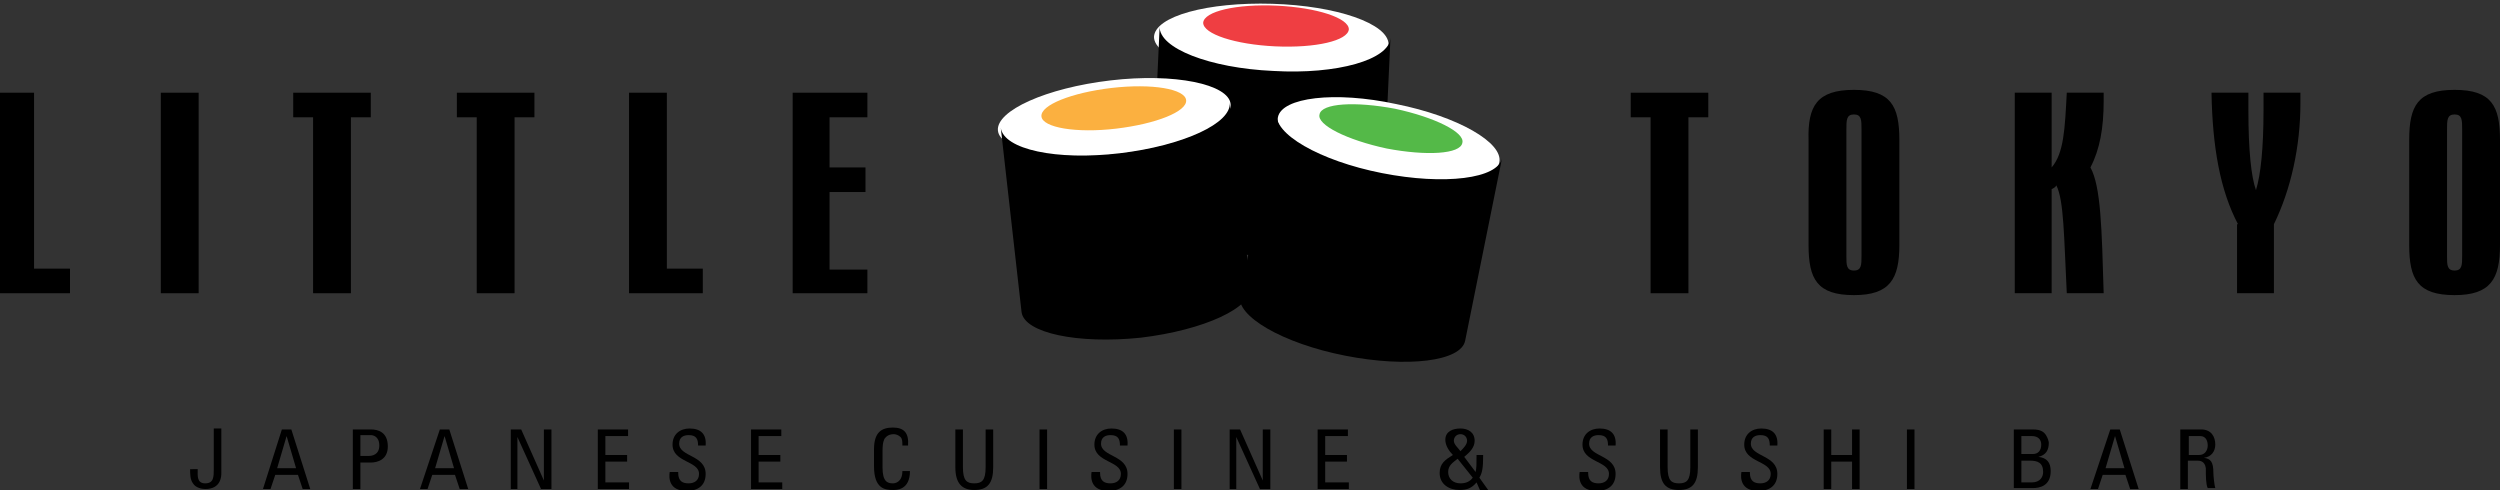 <?xml version="1.0" encoding="utf-8"?>
<!-- Generator: Adobe Illustrator 22.0.1, SVG Export Plug-In . SVG Version: 6.00 Build 0)  -->
<svg version="1.1" baseProfile="tiny" id="Layer_1" xmlns="http://www.w3.org/2000/svg" xmlns:xlink="http://www.w3.org/1999/xlink"
	 x="0px" y="0px" viewBox="0 0 264.3 51.8" xml:space="preserve">
<rect x="0" y="0" width="264.3" height="51.8" fill="#333333" stroke="none"/>
<g>
	<path d="M-0.4,9.8h4v18.6h3.8V31h-7.8V9.8z"/>
	<path d="M17,9.8h4V31h-4V9.8z"/>
	<path d="M33.2,12.4H31V9.8h8.2v2.6h-2.1V31h-4V12.4z"/>
	<path d="M50.4,12.4h-2.1V9.8h8.2v2.6h-2.1V31h-4V12.4z"/>
	<path d="M66.5,9.8h4v18.6h3.8V31h-7.8V9.8z"/>
	<path d="M83.8,9.8h7.9v2.6h-4v5.3h3.8v2.6h-3.8v8.2h4V31h-7.9V9.8z"/>
	<path d="M174.5,12.4h-2.1V9.8h8.2v2.6h-2.1V31h-4V12.4z"/>
	<path d="M196,9.5c3.9,0,4.8,1.7,4.8,5.3v11.1c0,3.6-1,5.3-4.8,5.3c-3.9,0-4.8-1.7-4.8-5.3V14.8C191.1,11.2,192.1,9.5,196,9.5z
		 M196,28.6c0.8,0,0.8-0.6,0.8-1.6V13.7c0-1,0-1.6-0.8-1.6c-0.8,0-0.8,0.6-0.8,1.6v13.4C195.2,28,195.2,28.6,196,28.6z"/>
	<path d="M216.9,9.8v7.9c1.3-1.5,1.4-4.1,1.6-7.9h3.9c0,0.3,0,0.6,0,0.9c0,2.8-0.4,5.1-1.4,7c1.1,2,1.2,6.4,1.4,13.3h-3.9
		c-0.3-6-0.3-9.8-1.1-11.4c-0.1,0.2-0.3,0.3-0.5,0.4v11H213V9.8H216.9z"/>
	<path d="M236.6,23.7c-1.9-3.6-2.7-8.2-2.8-13.9h3.9c0,0.7,0,1.3,0,1.9c0,4.2,0.3,7,0.8,8.4c0.5-1.6,0.8-4.4,0.8-8.5
		c0-0.6,0-1.2,0-1.8h3.9c0,0.4,0,0.7,0,1.1c0,4.6-1,9.1-2.8,12.8V31h-3.9V23.7z"/>
	<path d="M259.5,9.5c3.9,0,4.8,1.7,4.8,5.3v11.1c0,3.6-1,5.3-4.8,5.3c-3.9,0-4.8-1.7-4.8-5.3V14.8C254.7,11.2,255.6,9.5,259.5,9.5z
		 M259.5,28.6c0.8,0,0.8-0.6,0.8-1.6V13.7c0-1,0-1.6-0.8-1.6c-0.8,0-0.8,0.6-0.8,1.6v13.4C258.7,28,258.7,28.6,259.5,28.6z"/>
</g>
<g>
	<path fill="#FFFFFF" d="M122,3.9c0.1-2.2,5.7-3.7,12.5-3.5c6.8,0.2,12.3,2.1,12.3,4.3c-0.1,2.2-5.7,3.7-12.5,3.5
		C127.5,8,122,6,122,3.9z"/>
	<g>
		<path fill="#EF3E42" d="M142.6,3.1c-0.1,1.2-3.5,2-7.8,1.8c-4.2-0.2-7.6-1.3-7.6-2.5c0.1-1.2,3.5-2,7.8-1.8
			C139.2,0.8,142.6,1.9,142.6,3.1z"/>
		<path d="M134.6,7.5c-6.7-0.3-12.1-2.4-12-4.7l-0.9,19.6c-0.1,2.2,5.2,4.3,12,4.7c6.7,0.3,12.3-1.2,12.4-3.5L147,4
			C146.9,6.3,141.4,7.9,134.6,7.5z"/>
	</g>
</g>
<g>
	<path fill="#FFFFFF" d="M135.1,12.4c0.4-2.1,6-2.8,12.5-1.4c6.5,1.3,11.4,4.1,10.9,6.2c-0.4,2.1-6,2.8-12.5,1.4
		C139.6,17.3,134.7,14.5,135.1,12.4z"/>
	<g>
		<path fill="#54B948" d="M154.6,15.1c-0.2,1.2-3.8,1.4-8,0.6c-4.2-0.9-7.4-2.5-7.1-3.6c0.2-1.2,3.8-1.4,8-0.6
			C151.7,12.4,154.9,14,154.6,15.1z"/>
		<path d="M146.1,18.3c-6.6-1.3-11.6-4.2-11.1-6.4l-3.9,19.3c-0.5,2.2,4.5,5.1,11.1,6.4c6.6,1.3,12.3,0.6,12.7-1.6l3.9-19.3
			C158.4,18.9,152.7,19.6,146.1,18.3z"/>
	</g>
</g>
<g>
	<path d="M20.9,49.7c0,0.6-0.1,1.4,0.8,1.4c0.9,0,0.9-0.7,0.9-1.5v-4.3h0.8v4.7c0,0.3,0,1.7-1.7,1.7c-0.3,0-1-0.1-1.3-0.6
		c-0.3-0.4-0.3-1-0.3-1.5H20.9z"/>
	<path d="M29.8,45.4h1l2,6.3H32l-0.5-1.5h-2.4l-0.5,1.5h-0.8L29.8,45.4z M30.3,46.1L30.3,46.1l-1,3.4h2L30.3,46.1z"/>
	<path d="M37.3,51.7v-6.3h1.9c0.8,0,1.8,0.3,1.8,1.8c0,1.4-1.1,1.7-1.8,1.7h-1.1v2.8H37.3z M38.1,48.2H39c0.3,0,1.1-0.1,1.1-1.1
		c0-1-0.7-1.1-0.9-1.1h-1.1V48.2z"/>
	<path d="M46.5,45.4h1l2,6.3h-0.9l-0.5-1.5h-2.4l-0.5,1.5h-0.8L46.5,45.4z M47,46.1L47,46.1l-1,3.4h2L47,46.1z"/>
	<path d="M58.3,45.4v6.3h-1.1l-2.5-5.5h0v5.5h-0.7v-6.3h1.1l2.4,5.4h0v-5.4H58.3z"/>
	<path d="M66.5,51.7V51H64v-2.2h2.3v-0.7H64v-2h2.4v-0.7h-3.2v6.3H66.5z"/>
	<path d="M71.7,49.8V50c0,0.9,0.5,1.1,1.1,1.1c0.6,0,1.1-0.3,1.1-1c0-1.4-2.8-1.2-2.8-3.1c0-1.1,0.8-1.7,1.8-1.7
		c1.2,0,1.8,0.6,1.7,1.8h-0.8c0-0.7-0.2-1.1-1-1.1c-0.5,0-1,0.2-1,0.9c0,1.4,2.8,1.2,2.8,3.2c0,1.3-0.9,1.8-2,1.8
		c-1.9,0-1.9-1.4-1.8-2H71.7z"/>
	<path d="M82.7,51.7V51h-2.5v-2.2h2.3v-0.7h-2.3v-2h2.4v-0.7h-3.2v6.3H82.7z"/>
	<path d="M95.4,47.1c0-0.4,0-0.7-0.2-0.9c-0.2-0.2-0.5-0.3-0.7-0.3c-0.7,0-0.9,0.4-1,0.5c0,0.1-0.2,0.2-0.2,1.3v1.7
		c0,1.5,0.5,1.7,1.1,1.7c0.2,0,1-0.1,1-1.3h0.8c0,2-1.4,2-1.8,2c-0.8,0-2-0.1-2-2.5v-1.8c0-1.8,0.8-2.3,2-2.3c1.2,0,1.7,0.6,1.6,1.9
		H95.4z"/>
	<path d="M101,45.4h0.8v4c0,1.4,0.4,1.7,1.2,1.7c0.8,0,1.2-0.3,1.2-1.7v-4h0.8v4c0,1.7-0.6,2.4-2,2.4c-1.3,0-2-0.7-2-2.4V45.4z"/>
	<path d="M110.7,45.4h-0.8v6.3h0.8V45.4z"/>
	<path d="M116.3,49.8V50c0,0.9,0.5,1.1,1.1,1.1c0.6,0,1.1-0.3,1.1-1c0-1.4-2.8-1.2-2.8-3.1c0-1.1,0.8-1.7,1.8-1.7
		c1.2,0,1.8,0.6,1.7,1.8h-0.8c0-0.7-0.2-1.1-1-1.1c-0.5,0-1,0.2-1,0.9c0,1.4,2.8,1.2,2.8,3.2c0,1.3-0.9,1.8-2,1.8
		c-1.9,0-1.9-1.4-1.8-2H116.3z"/>
	<path d="M124.9,51.7h-0.8v-6.3h0.8V51.7z"/>
	<path d="M134.3,45.4v6.3h-1.1l-2.5-5.5h0v5.5H130v-6.3h1.1l2.4,5.4h0v-5.4H134.3z"/>
	<path d="M139.3,51.7v-6.3h3.2v0.7h-2.4v2h2.3v0.7h-2.3V51h2.5v0.7H139.3z"/>
	<path d="M156.1,51c-0.5,0.6-1,0.8-1.8,0.8c-1.1,0-2.1-0.6-2.1-1.8c0-1,0.6-1.4,1.4-1.9c-0.4-0.4-0.8-1-0.8-1.6
		c0-0.9,0.8-1.2,1.6-1.2c0.8,0,1.5,0.4,1.5,1.3c0,0.7-0.5,1.2-1.1,1.7l1.2,1.6c0.1-0.4,0.1-0.8,0.1-1.8h0.7c0,1.4-0.1,1.9-0.4,2.4
		l1,1.4h-0.9L156.1,51z M154.1,48.5c-0.5,0.4-1,0.7-1,1.4c0,0.7,0.5,1.2,1.3,1.2c0.6,0,1-0.2,1.3-0.6L154.1,48.5z M155.1,46.6
		c0-0.4-0.3-0.7-0.7-0.7c-0.4,0-0.7,0.3-0.7,0.7c0,0.4,0.5,0.8,0.7,1.1C154.7,47.4,155.1,47,155.1,46.6z"/>
	<path d="M167.9,49.8V50c0,0.9,0.5,1.1,1.1,1.1c0.6,0,1.1-0.3,1.1-1c0-1.4-2.8-1.2-2.8-3.1c0-1.1,0.8-1.7,1.8-1.7
		c1.2,0,1.8,0.6,1.7,1.8H170c0-0.7-0.2-1.1-1-1.1c-0.5,0-1,0.2-1,0.9c0,1.4,2.8,1.2,2.8,3.2c0,1.3-0.9,1.8-2,1.8
		c-1.9,0-1.9-1.4-1.8-2H167.9z"/>
	<path d="M175.5,45.4h0.8v4c0,1.4,0.4,1.7,1.2,1.7s1.2-0.3,1.2-1.7v-4h0.8v4c0,1.7-0.6,2.4-2,2.4s-2-0.7-2-2.4V45.4z"/>
	<path d="M185,49.8V50c0,0.9,0.5,1.1,1.1,1.1c0.6,0,1.1-0.3,1.1-1c0-1.4-2.8-1.2-2.8-3.1c0-1.1,0.8-1.7,1.8-1.7
		c1.2,0,1.8,0.6,1.7,1.8h-0.8c0-0.7-0.2-1.1-1-1.1c-0.5,0-1,0.2-1,0.9c0,1.4,2.8,1.2,2.8,3.2c0,1.3-0.9,1.8-2,1.8
		c-1.9,0-1.9-1.4-1.8-2H185z"/>
	<path d="M193.6,51.7v-2.9h2.2v2.9h0.8v-6.3h-0.8v2.7h-2.2v-2.7h-0.8v6.3H193.6z"/>
	<path d="M202.4,51.7h-0.8v-6.3h0.8V51.7z"/>
	<path d="M212.9,51.7v-6.3h2c0.9,0,1.2,0.3,1.4,0.6c0.2,0.3,0.3,0.7,0.3,0.8c0,0.8-0.3,1.3-1.1,1.5v0c0.9,0.1,1.3,0.6,1.3,1.5
		c0,1.6-1.2,1.8-1.9,1.8H212.9z M213.7,48h1.2c0.6,0,0.9-0.4,0.9-1c0-0.5-0.3-0.9-1-0.9h-1.1V48z M213.7,51h1.1
		c0.9,0,1.2-0.6,1.2-1.1c0-1-0.6-1.2-1.4-1.2h-0.9V51z"/>
	<path d="M223.1,45.4h1l2,6.3h-0.9l-0.5-1.5h-2.4l-0.5,1.5h-0.8L223.1,45.4z M223.6,46.1L223.6,46.1l-1,3.4h2L223.6,46.1z"/>
	<path d="M231.3,48.8v2.9h-0.8v-6.3h2.2c1.1,0,1.5,0.8,1.5,1.6c0,0.7-0.4,1.3-1.2,1.4v0c0.7,0.1,1,0.4,1,1.6c0,0.3,0.1,1.3,0.2,1.6
		h-0.8c-0.2-0.4-0.2-1.3-0.2-2.1c-0.1-0.8-0.7-0.8-0.9-0.8H231.3z M231.3,48.1h1.2c0.6,0,0.9-0.5,0.9-1c0-0.5-0.2-1-0.8-1h-1.2V48.1
		z"/>
</g>
<g>
	<path fill="#FFFFFF" d="M105.5,13.8c-0.2-2.1,5.1-4.5,11.9-5.3c6.8-0.8,12.5,0.4,12.7,2.5c0.2,2.1-5.1,4.5-11.9,5.3
		C111.4,17,105.7,15.9,105.5,13.8z"/>
	<g>
		<path fill="#FBB040" d="M125.4,10.6c0.1,1.2-3.2,2.5-7.4,3c-4.2,0.5-7.8-0.1-7.9-1.3c-0.1-1.2,3.2-2.5,7.4-3
			C121.8,8.8,125.3,9.4,125.4,10.6z"/>
		<path d="M118.4,16.2c-6.7,0.8-12.3-0.4-12.6-2.7l2.2,19.5c0.3,2.2,5.9,3.4,12.6,2.7c6.7-0.8,11.9-3.2,11.6-5.4l-2.2-19.5
			C130.3,13,125.1,15.4,118.4,16.2z"/>
	</g>
</g>
</svg>
